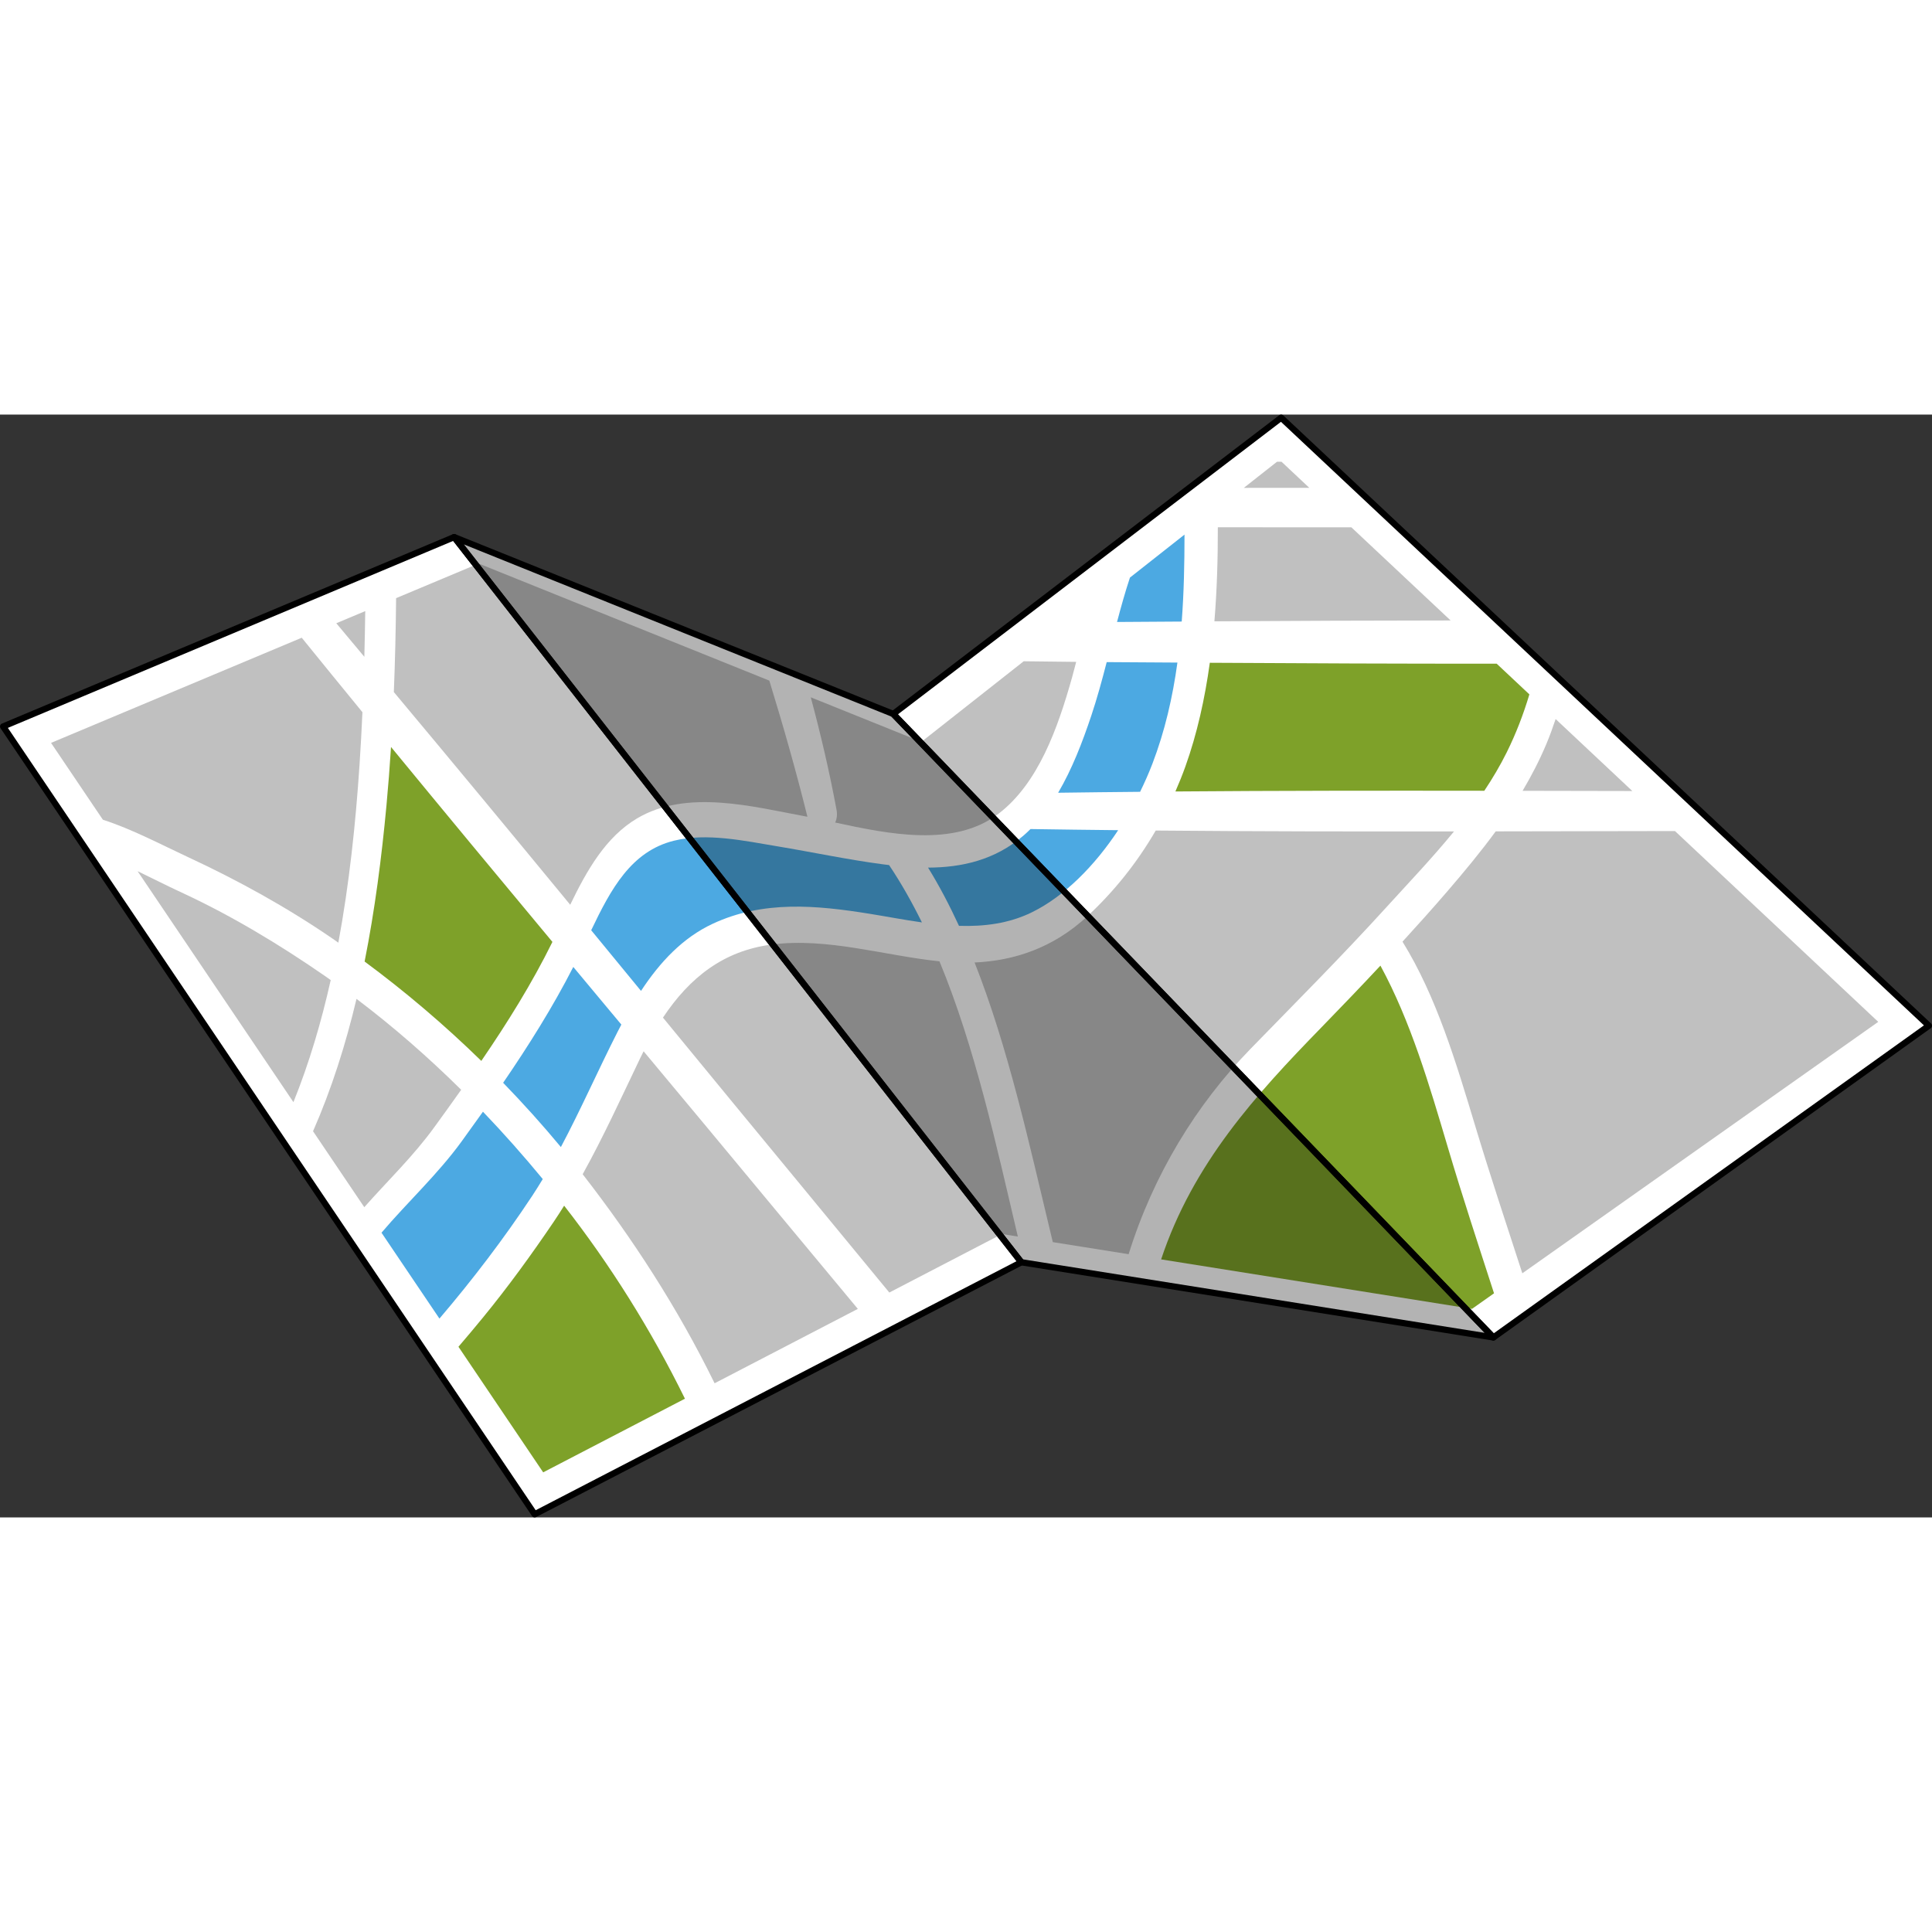 <?xml version="1.0" encoding="utf-8"?>
<!-- Created by: Science Figures, www.sciencefigures.org, Generator: Science Figures Editor -->
<!DOCTYPE svg PUBLIC "-//W3C//DTD SVG 1.1//EN" "http://www.w3.org/Graphics/SVG/1.1/DTD/svg11.dtd">
<svg version="1.1" id="Layer_1" xmlns="http://www.w3.org/2000/svg" xmlns:xlink="http://www.w3.org/1999/xlink" 
	 width="800px" height="800px" viewBox="0 0 328.031 187.251" enable-background="new 0 0 328.031 187.251"
	 xml:space="preserve">
<rect x="0" y="0" width="328.031" height="187.251" fill="#333333" stroke="none"/>
<g>
	<polygon fill="#FFFFFF" points="217.525,0.533 151.666,50.833 77.107,20.803 0.533,52.958 90.777,186.719 173.411,143.925 
		253.562,156.689 327.499,103.761 	"/>
	<polygon fill="#FFFFFF" points="8.665,55.743 81.268,25.292 156.441,55.568 217.239,7.68 318.903,103.108 249.925,151.843 
		170.115,139.134 92.226,179.598 	"/>
	<path fill="#C0C0C0" d="M62.015,33.367l-4.917,2.062c1.594,1.891,3.173,3.803,4.764,5.698
		C61.93,38.541,61.977,35.954,62.015,33.367z"/>
	<path fill="#C0C0C0" d="M130.622,45.17L81.268,25.292l-14.015,5.877c-0.051,5.318-0.17,10.634-0.384,15.945
		C76.89,59.103,86.873,71.139,96.815,83.228c2.855-5.912,6.053-11.51,11.338-14.656c8.458-5.032,19.707-1.993,28.555-0.359
		c0.127,0.024,0.257,0.05,0.385,0.074C135.148,60.454,132.963,52.769,130.622,45.17z"/>
	<path fill="#C0C0C0" d="M173.813,41.885l-17.371,13.684l-18.783-7.564c1.7,6.318,3.183,12.688,4.375,19.099
		c0.157,0.845,0.042,1.573-0.229,2.163c9.111,1.962,20.206,4.273,27.753-1.51c6.716-5.147,10.029-14.44,12.488-23.21
		c0.236-0.844,0.452-1.707,0.678-2.559C179.753,41.958,176.782,41.919,173.813,41.885z"/>
	<path fill="#C0C0C0" d="M56.152,96.015c-0.273-0.191-0.541-0.389-0.813-0.578c-7.949-5.511-16.192-10.454-24.76-14.406
		c-2.365-1.091-4.772-2.334-7.217-3.504l26.457,39.215C52.487,110.147,54.55,103.175,56.152,96.015z"/>
	<path fill="#C0C0C0" d="M60.53,99.206c-1.849,7.789-4.248,15.342-7.379,22.475l8.7,12.896c3.977-4.49,8.296-8.629,11.882-13.572
		c1.514-2.084,3.044-4.211,4.571-6.365C72.655,109.056,66.729,103.889,60.53,99.206z"/>
	<path fill="#C0C0C0" d="M57.449,89.667c1.855-10.002,2.933-20.232,3.593-30.162c0.199-2.99,0.361-5.981,0.494-8.974
		c-3.443-4.204-6.879-8.417-10.305-12.643L8.665,55.743l8.8,13.044c4.957,1.604,9.783,4.177,14.458,6.351
		c8.452,3.928,16.72,8.474,24.601,13.879C56.833,89.23,57.14,89.452,57.449,89.667z"/>
	<path fill="#7EA129" d="M66.39,56.438c-0.21,3.305-0.464,6.607-0.771,9.906c-0.824,8.871-1.977,17.801-3.713,26.523
		c6.897,5.101,13.527,10.733,19.816,16.872c4.406-6.447,8.623-13.189,12.072-20.206C84.632,78.534,75.49,67.511,66.39,56.438z"/>
	<path fill="#C0C0C0" d="M277.15,63.917l-13.022-12.223c-0.487,1.45-1.006,2.888-1.6,4.298c-1.171,2.786-2.533,5.391-4.01,7.889
		C264.729,63.892,270.94,63.905,277.15,63.917z"/>
	<g>
		<path fill="#4CA9E2" d="M104.846,104.826c0.214-0.421,0.432-0.839,0.651-1.253c-2.72-3.262-5.44-6.523-8.159-9.786
			c-3.471,6.798-7.608,13.375-11.91,19.667c3.378,3.486,6.655,7.119,9.803,10.912C98.613,118.009,101.505,111.4,104.846,104.826z"/>
		<path fill="#C0C0C0" d="M109.278,108.108c-0.199,0.396-0.4,0.789-0.595,1.197c-3.222,6.731-6.238,13.342-9.753,19.676
			c8.415,10.826,16.124,22.666,22.4,35.494l24.32-12.633c-4.741-5.71-9.497-11.403-14.232-17.119
			C124.056,125.837,116.669,116.97,109.278,108.108z"/>
		<path fill="#4CA9E2" d="M90.354,132.667c0.625-0.945,1.217-1.903,1.801-2.864c-3.27-3.964-6.654-7.784-10.155-11.437
			c-1.22,1.717-2.442,3.422-3.657,5.092c-4.031,5.539-9.109,10.213-13.569,15.451l9.838,14.582
			C80.202,146.936,85.5,140.003,90.354,132.667z"/>
		<path fill="#7EA129" d="M94.002,137.075c-3.809,5.619-7.784,11.094-12.016,16.256c-1.367,1.668-2.75,3.314-4.146,4.943
			l14.385,21.323l24.071-12.505c-5.801-11.792-12.715-22.781-20.511-32.772C95.205,135.245,94.618,136.167,94.002,137.075z"/>
		<path fill="#C0C0C0" d="M222.313,12.443l-4.731-4.441h-0.753l-5.643,4.443C214.896,12.446,218.604,12.443,222.313,12.443z"/>
		<path fill="#C0C0C0" d="M206.191,35.106c13.368-0.083,26.737-0.142,40.108-0.148l-16.852-15.816h-1.629
			c-7.014,0-14.029-0.004-21.044-0.008C206.784,24.476,206.627,29.829,206.191,35.106z"/>
		<path fill="#4CA9E2" d="M201.116,20.378l-9.265,7.299c-0.819,2.47-1.522,4.996-2.192,7.537c3.661-0.032,7.322-0.047,10.984-0.072
			C201.013,30.263,201.115,25.328,201.116,20.378z"/>
		<path fill="#4CA9E2" d="M195.657,59.305c2.133-5.57,3.449-11.328,4.255-17.199c-4.002-0.027-8.006-0.04-12.008-0.076
			c-0.792,3.069-1.622,6.123-2.618,9.102c-1.506,4.501-3.266,9.074-5.625,13.077c4.637-0.067,9.275-0.113,13.914-0.158
			C194.346,62.48,195.049,60.891,195.657,59.305z"/>
		<path fill="#7EA129" d="M254.12,42.298c-16.238,0.006-32.473-0.056-48.707-0.157c-0.844,6.091-2.147,12.023-4.156,17.635
			c-0.517,1.441-1.086,2.841-1.687,4.216c17.483-0.138,34.966-0.146,52.45-0.121c1.394-2.092,2.682-4.257,3.804-6.521
			c1.585-3.193,2.841-6.482,3.846-9.843L254.12,42.298z"/>
		<path fill="#4CA9E2" d="M120.994,86.462c8.612-4.022,17.65-3.15,26.616-1.71c2.877,0.462,5.881,1.042,8.919,1.472
			c-1.679-3.405-3.518-6.672-5.573-9.735c-0.402-0.048-0.805-0.096-1.206-0.15c-5.947-0.792-11.833-2.049-17.758-3.034
			c-5.534-0.921-12.026-2.335-17.584-0.949c-7.251,1.809-10.702,8.23-14.03,15.2c2.82,3.431,5.639,6.863,8.458,10.297
			C112.064,92.937,115.932,88.827,120.994,86.462z"/>
		<path fill="#C0C0C0" d="M130.993,89.988c-8.096,1.055-13.857,5.526-18.43,12.401c8.027,9.775,16.057,19.547,24.107,29.287
			c4.783,5.787,9.546,11.597,14.324,17.391l19.121-9.934l2.701,0.43c-3.632-15.424-7.237-32.07-13.308-46.732
			C150.075,91.855,140.483,88.752,130.993,89.988z"/>
		<path fill="#4CA9E2" d="M175.241,84.487c5.56-2.742,10.628-7.901,14.613-13.922c-4.963-0.054-9.924-0.111-14.885-0.192
			c-0.404,0.398-0.814,0.787-1.244,1.153c-4.835,4.125-10.438,5.373-16.15,5.396c1.931,3.129,3.664,6.445,5.25,9.886
			C167.098,86.941,171.319,86.421,175.241,84.487z"/>
		<path fill="#C0C0C0" d="M196.228,70.627c-3.21,5.535-7.146,10.416-11.662,14.601c-5.635,5.223-12.219,7.498-19.092,7.802
			c5.73,14.512,9.257,30.738,12.83,45.596c0.15,0.627,0.3,1.256,0.451,1.882l12.873,2.05c4.203-13.514,11.5-25.408,20.674-34.842
			c7.725-7.939,15.542-15.767,23.043-24.017c3.76-4.133,7.803-8.37,11.531-12.924C229.993,70.796,213.108,70.775,196.228,70.627z"/>
	</g>
	<path fill="#C0C0C0" d="M250.533,120.974c2.517,8.338,5.257,16.567,7.941,24.828l60.429-42.693l-34.513-32.397
		c-10.146,0.014-20.291,0.037-30.437,0.055c-2.594,3.541-5.383,6.896-8.228,10.202c-2.493,2.894-5.036,5.723-7.597,8.525
		C243.919,98.85,247.243,110.073,250.533,120.974z"/>
	<path fill="#7EA129" d="M245.835,124.452c-3.15-10.629-6.307-21.412-11.455-30.889c-3.308,3.539-6.652,7.028-10.02,10.486
		c-11.096,11.39-21.813,23.103-27.215,39.39l52.779,8.404l3.743-2.645C251.007,140.972,248.3,132.77,245.835,124.452z"/>
	<g>
		
			<polygon fill="none" stroke="#000000" stroke-width="1.065" stroke-linecap="round" stroke-linejoin="round" stroke-miterlimit="10" points="
			0.533,52.958 77.107,20.803 173.411,143.925 90.777,186.719 		"/>
		<polygon opacity="0.3" points="77.107,20.803 151.666,50.833 253.562,156.689 173.411,143.925 		"/>
		
			<polygon fill="none" stroke="#000000" stroke-width="1.065" stroke-linecap="round" stroke-linejoin="round" stroke-miterlimit="10" points="
			77.107,20.803 151.666,50.833 253.562,156.689 173.411,143.925 		"/>
		
			<polygon fill="none" stroke="#000000" stroke-width="1.065" stroke-linecap="round" stroke-linejoin="round" stroke-miterlimit="10" points="
			151.666,50.833 217.525,0.533 327.499,103.761 253.562,156.689 		"/>
	</g>
</g>
</svg>